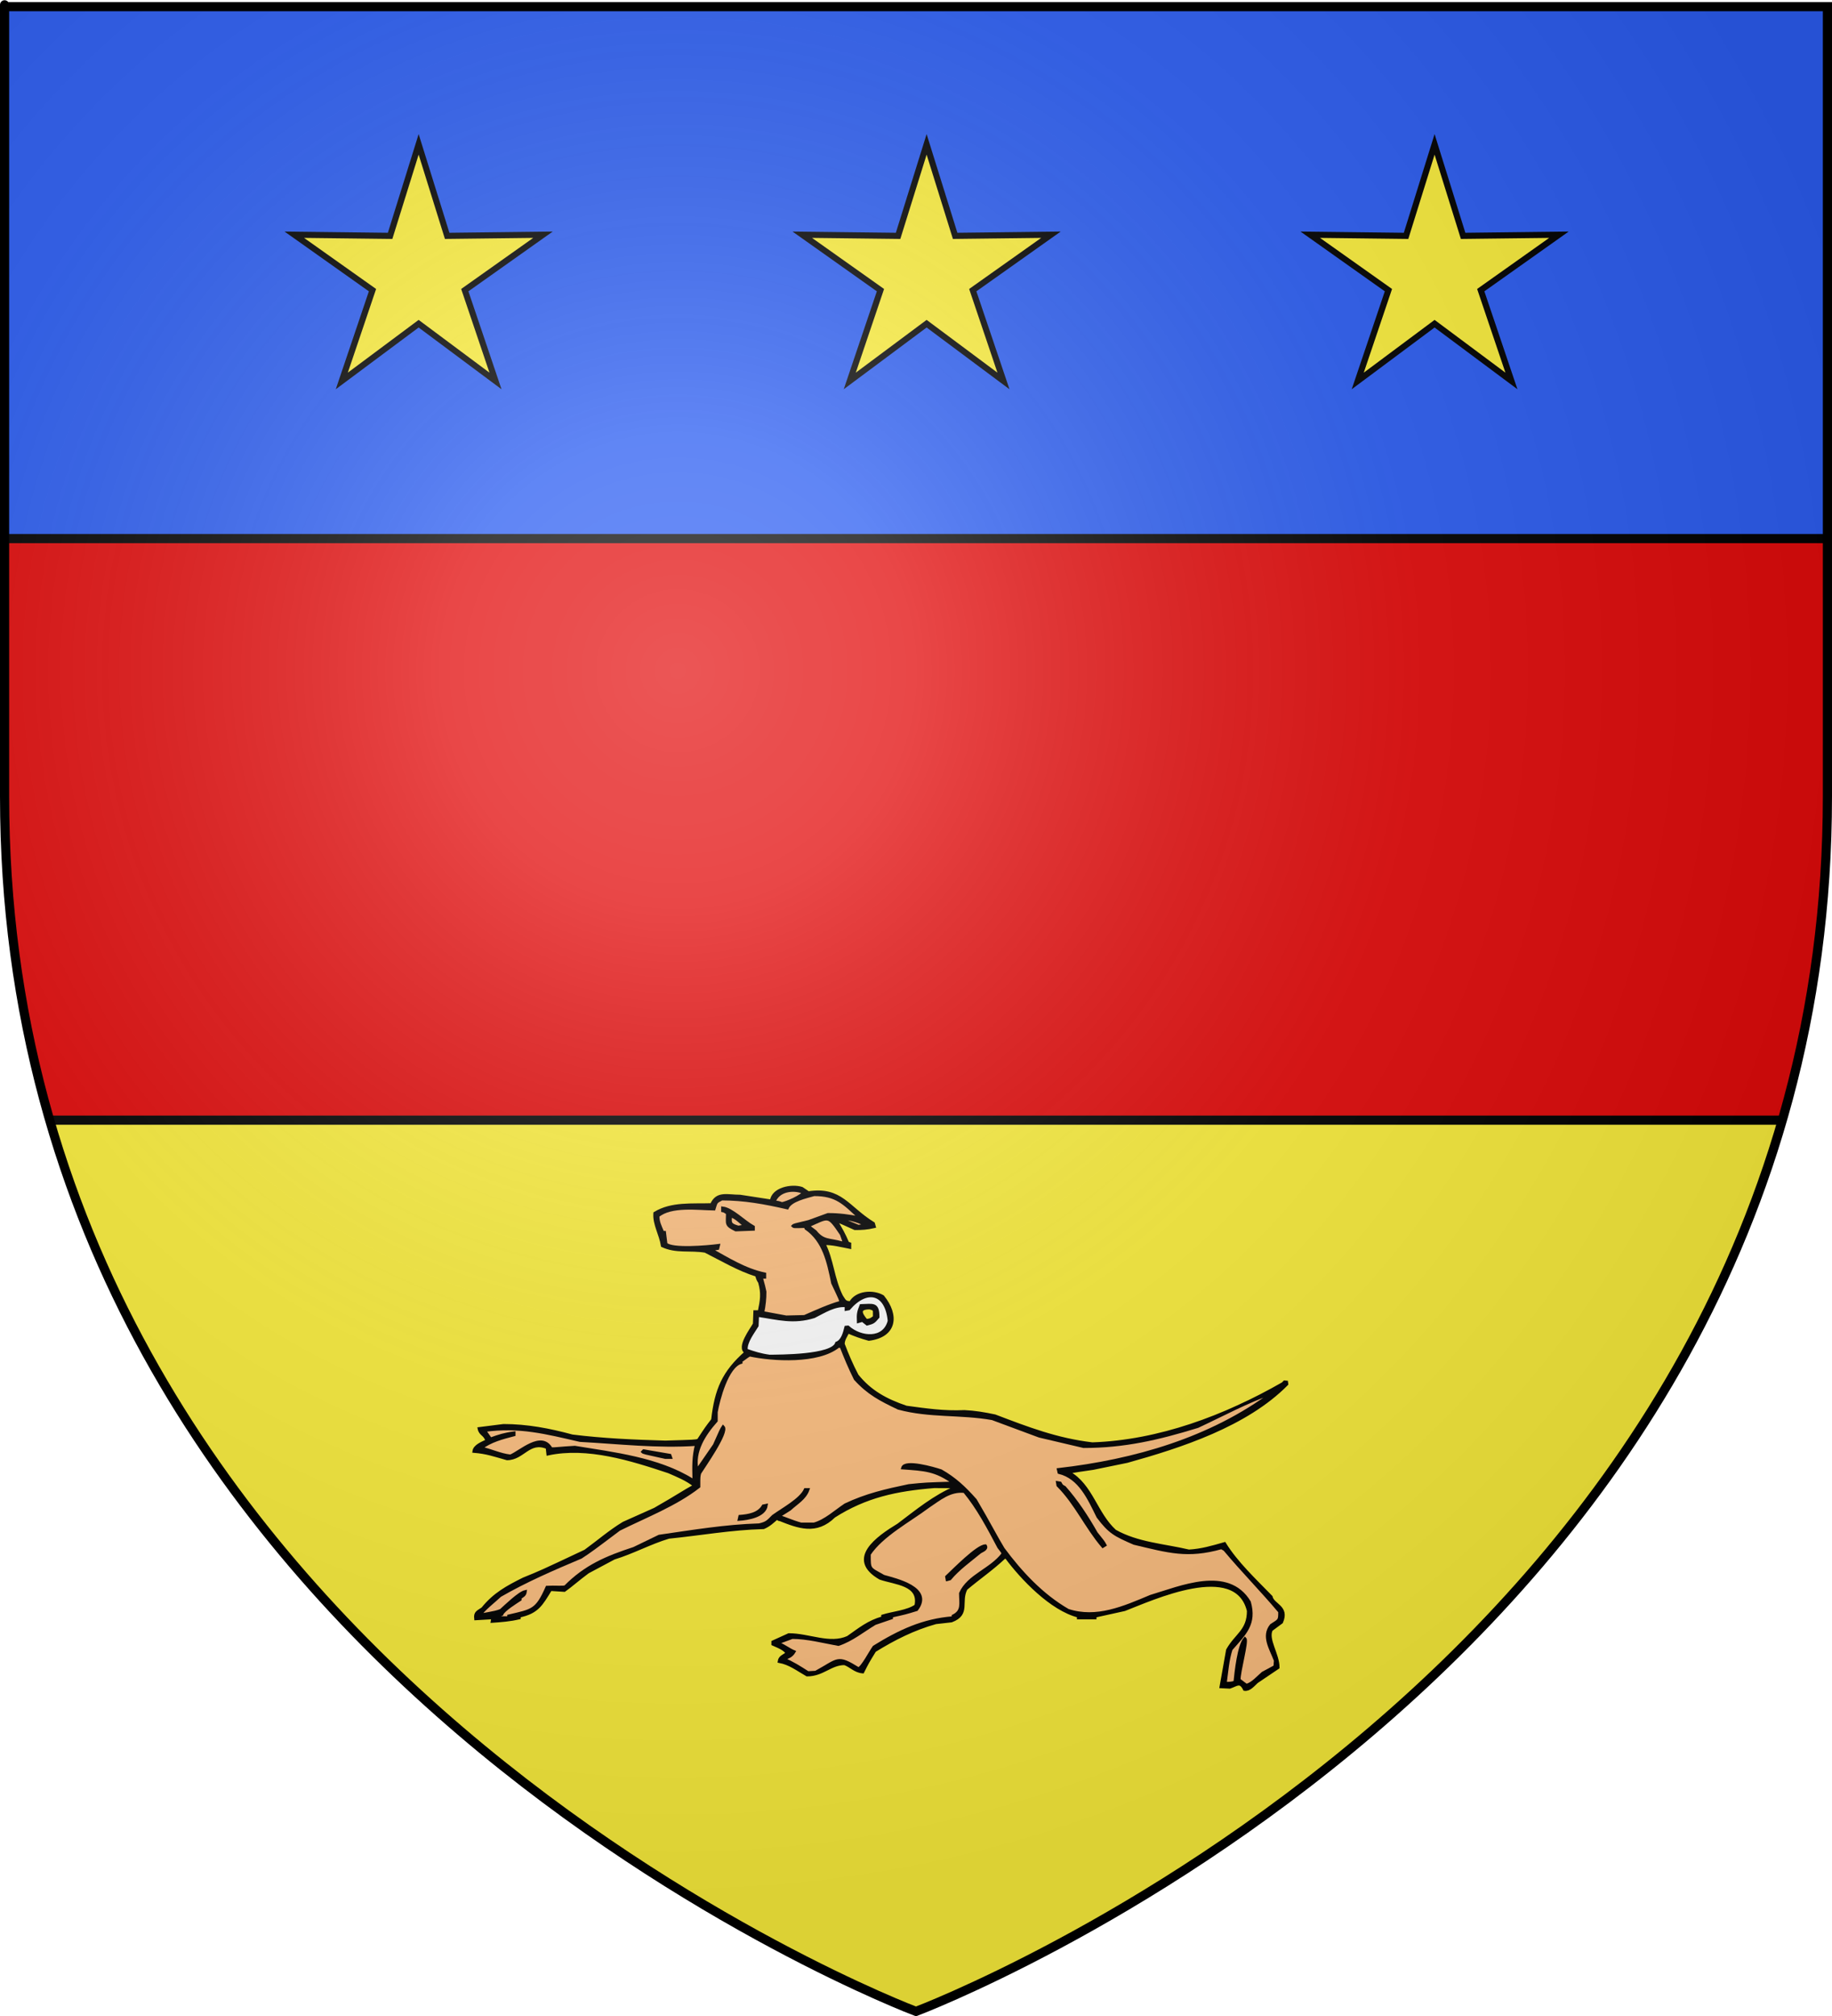 <?xml version="1.0" encoding="UTF-8" standalone="no"?>
<svg xmlns:dc="http://purl.org/dc/elements/1.1/" xmlns:cc="http://web.resource.org/cc/" xmlns:rdf="http://www.w3.org/1999/02/22-rdf-syntax-ns#" xmlns:svg="http://www.w3.org/2000/svg" xmlns="http://www.w3.org/2000/svg" xmlns:xlink="http://www.w3.org/1999/xlink" xmlns:sodipodi="http://sodipodi.sourceforge.net/DTD/sodipodi-0.dtd" xmlns:inkscape="http://www.inkscape.org/namespaces/inkscape" height="660" width="600" version="1.0" id="svg2" sodipodi:version="0.32" inkscape:version="0.44" sodipodi:docname="Blason_Vide_3D.svg" sodipodi:docbase="D:\Mes documents\Renaud-Notre Lapin" inkscape:export-filename="/Users/olivier/Desktop/Blason Rouge/Blason_Vide_3D.png" inkscape:export-xdpi="144" inkscape:export-ydpi="144">
	<rect width="100%" height="100%" fill="#333333" stroke="none"/>
	<sodipodi:namedview inkscape:window-height="712" inkscape:window-width="1024" inkscape:pageshadow="2" inkscape:pageopacity="0.0" guidetolerance="10.0" gridtolerance="10.0" objecttolerance="10.0" borderopacity="1.0" bordercolor="#666666" pagecolor="#ffffff" id="base" showgrid="false" height="660px" inkscape:zoom="0.44547727" inkscape:cx="396.46229" inkscape:cy="478.04383" inkscape:window-x="-4" inkscape:window-y="-4" inkscape:current-layer="layer3"/>
	<desc id="desc4">Flag of Canton of Valais (Wallis)</desc>
	<defs id="defs6">
		<linearGradient id="linearGradient2893">
			<stop style="stop-color:white;stop-opacity:0.314;" offset="0" id="stop2895"/>
			<stop id="stop2897" offset="0.19" style="stop-color:white;stop-opacity:0.251;"/>
			<stop style="stop-color:#6b6b6b;stop-opacity:0.125;" offset="0.6" id="stop2901"/>
			<stop style="stop-color:black;stop-opacity:0.125;" offset="1" id="stop2899"/>
		</linearGradient>
		<linearGradient id="linearGradient2885">
			<stop id="stop2887" offset="0" style="stop-color:white;stop-opacity:1;"/>
			<stop style="stop-color:white;stop-opacity:1;" offset="0.229" id="stop2891"/>
			<stop id="stop2889" offset="1" style="stop-color:black;stop-opacity:1;"/>
		</linearGradient>
		<linearGradient id="linearGradient2955">
			<stop id="stop2867" offset="0" style="stop-color:#fd0000;stop-opacity:1;"/>
			<stop style="stop-color:#e77275;stop-opacity:0.659;" offset="0.5" id="stop2873"/>
			<stop style="stop-color:black;stop-opacity:0.323;" offset="1" id="stop2959"/>
		</linearGradient>
		<radialGradient inkscape:collect="always" xlink:href="#linearGradient2955" id="radialGradient2961" cx="225.524" cy="218.901" fx="225.524" fy="218.901" r="300" gradientTransform="matrix(-4.167939e-4,2.183,-1.884,-3.599562e-4,615.597,-289.121)" gradientUnits="userSpaceOnUse"/>
		<polygon id="star" transform="scale(53,53)" points="0,-1 0.588,0.809 -0.951,-0.309 0.951,-0.309 -0.588,0.809 0,-1 "/>
		<clipPath id="clip">
			<path d="M 0,-200 L 0,600 L 300,600 L 300,-200 L 0,-200 z " id="path10"/>
		</clipPath>
		<radialGradient inkscape:collect="always" xlink:href="#linearGradient2955" id="radialGradient1911" gradientUnits="userSpaceOnUse" gradientTransform="matrix(-4.167939e-4,2.183,-1.884,-3.599562e-4,615.597,-289.121)" cx="225.524" cy="218.901" fx="225.524" fy="218.901" r="300"/>
		<radialGradient inkscape:collect="always" xlink:href="#linearGradient2955" id="radialGradient2865" gradientUnits="userSpaceOnUse" gradientTransform="matrix(0,1.749,-1.593,-1.049767e-7,551.788,-191.29)" cx="225.524" cy="218.901" fx="225.524" fy="218.901" r="300"/>
		<radialGradient inkscape:collect="always" xlink:href="#linearGradient2955" id="radialGradient2871" gradientUnits="userSpaceOnUse" gradientTransform="matrix(0,1.386,-1.323,-5.741131e-8,-158.082,-109.541)" cx="225.524" cy="218.901" fx="225.524" fy="218.901" r="300"/>
		<radialGradient inkscape:collect="always" xlink:href="#linearGradient2893" id="radialGradient3163" gradientUnits="userSpaceOnUse" gradientTransform="matrix(1.353,0,0,1.349,-77.629,-85.747)" cx="221.445" cy="226.331" fx="221.445" fy="226.331" r="300"/>
	</defs>
	<g inkscape:groupmode="layer" id="layer3" inkscape:label="Fond écu" style="display:inline">
		<svg:path d="M 300.000,658.500 C 300.000,658.500 598.500,546.180 598.500,260.728 C 598.500,-24.723 598.500,2.176 598.500,2.176 L 1.500,2.176 L 1.500,260.728 C 1.500,546.180 300.000,658.500 300.000,658.500 z" style="fill:#fcef3c" id="path2855"/></g>
	<g inkscape:groupmode="layer" id="layer4" inkscape:label="Meubles" sodipodi:insensitive="true"><svg:g id="g3"><svg:path d="M -30.200,-1.479 L 643.333,-1.479 L 643.333,303.721 L -30.200,303.721 L -30.200,-1.479 z" style="fill:#2b5df2;stroke:black;stroke-width:3" id="path4"/></svg:g><svg:g id="g4"><svg:path d="M 255.208,497.380 C 255.208,497.093 255.208,496.805 255.208,496.538 C 256.910,496.949 259.187,498.100 262.324,498.963 C 263.740,498.963 265.175,498.963 266.611,498.963 C 270.364,497.915 273.584,494.852 276.866,492.675 C 283.695,489.428 290.176,487.949 297.641,486.387 C 303.056,485.832 303.056,485.832 312.469,485.544 C 306.398,481.126 302.809,481.085 295.651,480.550 C 296.390,478.064 305.619,480.674 308.183,481.537 C 312.654,484.085 315.791,487.003 319.442,491.113 C 323.995,498.819 326.271,503.381 328.549,507.080 C 334.270,514.786 341.181,522.266 349.775,527.218 C 359.106,530.280 368.048,526.334 376.847,522.635 C 386.691,519.718 402.174,512.896 409.169,524.506 C 411.158,531.615 407.712,534.780 403.180,539.918 C 402.031,543.391 401.785,547.335 401.252,551.096 C 402.462,551.137 403.180,551.117 404.472,550.747 C 404.841,547.110 405.764,538.685 407.733,536.485 C 408.553,537.307 405.722,547.273 405.805,549.966 C 406.585,550.562 407.363,551.158 408.163,551.754 C 410.153,551.322 412.019,549.102 413.578,547.767 C 414.911,547.048 416.244,546.328 417.577,545.610 C 417.618,544.931 417.659,544.274 417.720,543.616 C 416.203,539.650 413.496,535.705 416.347,532.130 C 419.094,530.341 419.136,530.608 419.136,527.629 C 413.229,520.601 406.891,514.210 401.108,507.285 C 400.739,507.080 400.391,506.874 400.041,506.669 C 388.864,509.792 382.794,507.922 371.432,505.230 C 365.157,502.497 363.454,501.654 359.598,496.538 C 356.666,490.600 353.671,483.694 346.841,482.031 C 346.760,481.722 346.698,481.414 346.637,481.126 C 371.535,478.269 396.617,471.139 417.003,455.850 C 408.553,458.728 400.288,463.248 392.228,466.988 C 379.328,470.954 368.212,473.543 354.902,473.543 C 350.062,472.393 345.221,471.262 340.381,470.133 C 335.255,468.221 330.127,466.310 325.000,464.419 C 314.520,462.571 304.491,463.762 294.236,460.988 C 288.288,458.152 284.413,456.138 280.127,451.432 C 278.322,447.816 276.866,444.322 275.491,440.787 C 275.183,440.767 274.877,440.747 274.569,440.726 C 267.944,446.110 253.034,445.186 245.528,443.582 C 244.379,444.158 243.252,445.288 242.678,445.433 C 242.678,445.618 242.678,445.802 242.678,446.007 C 238.042,447.385 235.273,458.276 234.556,462.282 C 234.556,463.227 234.556,464.173 234.556,465.139 C 230.659,469.536 226.927,475.125 228.281,481.394 C 230.167,478.640 232.074,475.886 233.981,473.132 C 236.257,467.995 236.257,467.995 236.832,467.132 C 238.493,468.796 230.392,480.202 229.141,482.256 C 228.854,483.407 228.854,483.407 228.854,486.675 C 221.246,492.613 211.380,496.395 202.788,500.668 C 193.681,507.511 193.681,507.511 190.256,509.792 C 181.232,513.594 172.229,517.477 163.779,522.348 C 162.672,523.457 157.729,527.362 157.217,528.780 C 162.631,527.773 162.631,527.773 164.066,527.218 C 165.543,525.903 170.055,521.485 172.024,521.074 C 171.860,522.224 171.265,522.389 170.321,523.067 C 170.321,523.252 170.321,523.437 170.321,523.642 C 169.153,524.423 164.846,527.053 164.333,528.492 C 163.923,528.657 163.513,528.821 163.123,528.985 C 163.041,529.191 162.980,529.417 162.918,529.643 C 164.149,529.643 165.379,529.643 166.631,529.643 C 166.631,529.437 166.631,529.252 166.631,529.067 C 174.424,527.238 175.777,527.321 179.161,519.656 C 181.725,519.513 184.145,519.779 185.129,519.513 C 191.815,512.751 198.645,509.895 207.647,506.936 C 210.397,505.601 213.144,504.265 215.893,502.949 C 226.906,501.367 237.427,499.579 248.666,499.231 C 251.127,498.634 251.394,498.224 253.218,496.395 C 256.234,494.175 262.263,491.010 263.760,487.681 C 264.027,487.681 264.315,487.681 264.601,487.681 C 263.575,490.558 260.992,491.935 258.633,494.092 C 254.921,496.395 254.921,496.395 254.634,496.805 C 253.096,498.141 251.947,499.291 250.081,500.093 C 239.519,500.360 229.326,502.209 219.030,503.237 C 212.898,505.066 207.238,508.209 201.086,510.080 C 198.234,511.600 195.383,513.121 192.533,514.642 C 189.416,516.943 186.851,519.224 184.842,520.642 C 183.324,520.539 181.807,520.437 180.289,520.354 C 177.274,525.266 176.002,527.814 170.035,529.067 C 170.035,529.252 170.035,529.437 170.035,529.643 C 167.000,530.363 164.210,530.567 161.216,530.773 C 161.297,530.197 161.401,529.622 161.503,529.067 C 161.216,529.067 160.929,529.067 160.641,529.067 C 160.641,529.252 160.641,529.437 160.641,529.643 C 159.021,529.725 157.401,529.828 155.802,529.930 C 155.555,527.897 156.478,527.752 158.078,526.643 C 161.892,521.896 166.118,519.615 171.471,516.943 C 177.152,514.642 177.152,514.642 191.692,507.799 C 195.917,504.737 199.691,501.429 204.223,498.675 C 207.628,497.134 211.053,495.613 214.477,494.092 C 222.455,489.531 223.870,488.401 227.583,486.387 C 224.834,484.209 221.963,483.119 219.030,481.824 C 206.643,477.695 192.348,473.215 179.449,475.989 C 179.366,475.291 179.284,474.592 179.223,473.893 C 173.214,471.386 171.368,477.550 166.056,477.550 C 161.852,476.359 159.453,475.476 155.227,475.125 C 155.473,473.338 157.976,472.454 159.493,471.694 C 158.796,469.392 157.320,469.700 156.929,467.707 C 159.576,467.358 162.241,467.030 164.907,466.700 C 172.537,466.700 179.838,468.077 187.406,470.133 C 197.434,471.386 207.628,471.838 217.902,472.126 C 227.583,471.838 227.583,471.838 228.710,471.549 C 231.417,467.420 231.417,467.420 233.407,464.851 C 234.536,454.926 236.955,449.233 244.379,442.720 C 241.467,441.261 246.164,435.158 247.086,433.452 C 247.128,432.116 247.168,430.781 247.230,429.465 C 247.702,429.465 248.174,429.465 248.666,429.465 C 249.445,425.623 249.855,423.547 248.789,419.745 C 248.235,418.903 248.235,418.903 247.804,417.465 C 241.816,415.595 236.380,412.327 230.988,409.614 C 225.983,408.772 221.492,409.944 216.959,407.827 C 216.323,403.902 214.231,400.840 214.477,397.203 C 219.973,393.853 226.639,394.613 233.059,394.408 C 234.822,390.278 238.206,391.634 242.389,391.634 C 245.794,392.147 249.219,392.682 252.645,393.216 C 253.075,389.209 259.228,387.976 262.612,389.065 C 263.309,389.538 264.027,390.011 264.744,390.504 C 275.429,388.860 277.562,395.354 286.032,400.552 C 286.115,400.881 286.217,401.210 286.321,401.560 C 283.941,402.114 282.239,402.196 279.983,402.196 C 274.302,399.628 274.302,399.628 273.789,399.690 C 275.245,402.032 276.475,404.211 277.624,406.964 C 277.830,407.026 278.056,407.107 278.281,407.190 C 278.281,407.561 278.281,407.950 278.281,408.340 C 275.327,407.765 272.599,407.026 269.790,407.107 C 272.599,412.472 272.702,418.615 275.573,424.328 C 276.598,425.828 276.619,426.465 278.568,426.465 C 280.455,423.074 285.828,422.580 289.109,424.471 C 294.073,430.575 293.334,437.336 284.556,438.445 C 282.075,437.767 279.860,436.987 277.707,436.020 C 277.070,437.336 276.147,438.486 276.147,440.027 C 277.501,443.582 278.835,446.747 280.701,450.302 C 284.986,455.645 290.155,458.439 296.800,460.699 C 303.321,461.583 309.106,462.447 315.874,462.138 C 319.258,462.303 322.355,462.817 325.841,463.557 C 336.628,467.667 346.104,471.324 357.752,472.701 C 379.656,471.941 401.211,463.824 420.141,452.995 C 420.326,452.809 420.509,452.624 420.694,452.439 C 420.900,452.460 421.104,452.481 421.330,452.501 C 421.350,452.707 421.372,452.912 421.412,453.137 C 408.122,466.577 386.711,473.523 369.156,478.413 C 365.443,479.173 361.732,479.935 358.040,480.695 C 350.349,481.824 350.349,481.824 350.062,482.112 C 357.486,486.283 358.860,495.511 365.157,501.244 C 372.560,505.416 381.071,505.847 389.377,507.799 C 393.458,507.572 396.945,506.546 401.047,505.374 C 404.943,511.682 411.035,517.375 416.285,522.779 C 416.901,525.574 421.905,525.985 419.710,531.061 C 418.582,531.883 417.454,532.705 416.347,533.547 C 414.788,536.691 418.561,541.582 418.561,545.897 C 416.224,547.458 413.906,549.021 411.588,550.603 C 410.481,551.609 409.169,553.296 407.609,553.049 C 406.174,550.151 405.066,551.569 402.749,552.329 C 401.806,552.267 400.863,552.227 399.919,552.185 C 400.616,548.178 401.334,544.192 402.051,540.205 C 404.881,535.150 408.881,533.958 408.881,527.362 C 404.841,510.655 377.236,523.499 368.294,526.930 C 365.054,527.629 361.834,528.348 358.614,529.067 C 358.614,529.252 358.614,529.437 358.614,529.643 C 356.809,529.643 355.005,529.643 353.200,529.643 C 353.200,529.437 353.200,529.252 353.200,529.067 C 344.319,526.848 334.660,516.655 329.615,509.853 C 329.389,509.833 329.184,509.813 328.978,509.792 C 324.815,513.717 320.570,516.574 316.365,520.128 C 314.109,524.485 317.555,528.369 311.608,530.629 C 309.885,530.814 308.183,530.999 306.480,531.204 C 299.179,533.239 292.821,536.466 286.464,540.390 C 284.126,544.192 284.126,544.192 282.547,547.335 C 279.983,547.130 278.629,545.322 276.579,544.623 C 272.005,544.623 269.503,548.322 264.315,548.322 C 261.094,546.494 258.715,544.562 255.208,543.905 C 255.413,542.466 256.624,542.137 257.772,541.335 C 257.320,539.815 254.224,538.766 253.137,538.252 C 253.137,538.006 253.137,537.780 253.137,537.554 C 254.859,536.753 256.602,535.972 258.346,535.191 C 264.950,535.191 271.758,538.746 277.707,536.054 C 281.665,533.280 284.434,530.978 289.109,529.643 C 289.109,529.437 289.109,529.252 289.109,529.067 C 292.247,528.060 297.355,527.650 300.000,525.697 C 301.477,518.526 293.231,518.382 288.248,516.655 C 277.399,510.388 287.366,503.401 294.236,499.231 C 300.328,494.647 305.967,489.942 313.023,486.962 C 311.895,486.675 311.895,486.675 305.906,486.675 C 293.622,487.661 283.531,489.778 273.154,496.395 C 267.308,502.148 261.525,499.887 255.208,497.380 z" style="fill:#000000;stroke:black;stroke-width:1" id="path5"/><svg:path d="M 255.208,497.380 C 254.900,497.401 254.900,497.401 254.634,496.805 C 254.921,496.395 254.921,496.395 258.633,494.092 C 260.992,491.935 263.575,490.558 264.601,487.681 C 264.315,487.681 264.027,487.681 263.760,487.681 C 262.263,491.010 256.234,494.175 253.218,496.395 C 251.394,498.224 251.127,498.634 248.666,499.231 C 237.427,499.579 226.906,501.367 215.893,502.949 C 213.144,504.265 210.397,505.601 207.647,506.936 C 198.645,509.895 191.815,512.751 185.129,519.513 C 184.145,519.779 181.725,519.513 179.161,519.656 C 175.777,527.321 174.424,527.238 166.631,529.067 C 166.631,529.252 166.631,529.437 166.631,529.643 C 165.379,529.643 164.149,529.643 162.918,529.643 C 162.980,529.417 163.041,529.191 163.123,528.985 C 163.513,528.821 163.923,528.657 164.333,528.492 C 164.846,527.053 169.153,524.423 170.321,523.642 C 170.321,523.437 170.321,523.252 170.321,523.067 C 171.265,522.389 171.860,522.224 172.024,521.074 C 170.055,521.485 165.543,525.903 164.066,527.218 C 162.631,527.773 162.631,527.773 157.217,528.780 C 157.729,527.362 162.672,523.457 163.779,522.348 C 172.229,517.477 181.232,513.594 190.256,509.792 C 193.681,507.511 193.681,507.511 202.788,500.668 C 211.380,496.395 221.246,492.613 228.854,486.675 C 228.854,483.407 228.854,483.407 229.141,482.256 C 230.392,480.202 238.493,468.796 236.832,467.132 C 236.257,467.995 236.257,467.995 233.981,473.132 C 232.074,475.886 230.167,478.640 228.281,481.394 C 226.927,475.125 230.659,469.536 234.556,465.139 C 234.556,464.173 234.556,463.227 234.556,462.282 C 235.273,458.276 238.042,447.385 242.678,446.007 C 242.678,445.802 242.678,445.618 242.678,445.433 C 243.252,445.288 244.379,444.158 245.528,443.582 C 253.034,445.186 267.944,446.110 274.569,440.726 C 274.877,440.747 275.183,440.767 275.491,440.787 C 276.866,444.322 278.322,447.816 280.127,451.432 C 284.413,456.138 288.288,458.152 294.236,460.988 C 304.491,463.762 314.520,462.571 325.000,464.419 C 330.127,466.310 335.255,468.221 340.381,470.133 C 345.221,471.262 350.062,472.393 354.902,473.543 C 368.212,473.543 379.328,470.954 392.228,466.988 C 400.288,463.248 408.553,458.728 417.003,455.850 C 396.617,471.139 371.535,478.269 346.637,481.126 C 346.698,481.414 346.760,481.722 346.841,482.031 C 353.671,483.694 356.666,490.600 359.598,496.538 C 363.454,501.654 365.157,502.497 371.432,505.230 C 382.794,507.922 388.864,509.792 400.041,506.669 C 400.391,506.874 400.739,507.080 401.108,507.285 C 406.891,514.210 413.229,520.601 419.136,527.629 C 419.136,530.608 419.094,530.341 416.347,532.130 C 413.496,535.705 416.203,539.650 417.720,543.616 C 417.659,544.274 417.618,544.931 417.577,545.610 C 416.244,546.328 414.911,547.048 413.578,547.767 C 412.019,549.102 410.153,551.322 408.163,551.754 C 407.363,551.158 406.585,550.562 405.805,549.966 C 405.722,547.273 408.553,537.307 407.733,536.485 C 405.764,538.685 404.841,547.110 404.472,550.747 C 403.180,551.117 402.462,551.137 401.252,551.096 C 401.785,547.335 402.031,543.391 403.180,539.918 C 407.712,534.780 411.158,531.615 409.169,524.506 C 402.174,512.896 386.691,519.718 376.847,522.635 C 368.048,526.334 359.106,530.280 349.775,527.218 C 341.181,522.266 334.270,514.786 328.549,507.080 C 326.271,503.381 323.995,498.819 319.442,491.113 C 315.791,487.003 312.654,484.085 308.183,481.537 C 305.619,480.674 296.390,478.064 295.651,480.550 C 302.809,481.085 306.398,481.126 312.469,485.544 C 303.056,485.832 303.056,485.832 297.641,486.387 C 290.176,487.949 283.695,489.428 276.866,492.675 C 273.584,494.852 270.364,497.915 266.611,498.963 C 265.175,498.963 263.740,498.963 262.324,498.963 C 259.187,498.100 256.910,496.949 255.208,496.538 C 255.208,496.805 255.208,497.093 255.208,497.380 z" style="fill:#ffc080;stroke:black;stroke-width:1" id="path6"/><svg:path d="M 264.601,547.623 C 261.873,545.876 259.432,544.315 256.624,543.185 C 258.100,542.445 259.187,542.219 260.048,540.760 C 258.244,539.979 256.725,538.746 255.208,538.191 C 255.270,537.965 255.331,537.760 255.413,537.554 C 256.767,537.041 258.120,536.547 259.474,536.054 C 264.355,536.054 269.606,537.431 274.569,538.335 C 278.937,536.896 282.547,533.897 286.546,531.492 C 288.350,530.876 290.155,530.259 291.960,529.643 C 291.960,529.437 291.960,529.252 291.960,529.067 C 296.513,528.060 296.513,528.060 300.205,526.930 C 305.516,519.943 293.375,517.210 289.396,516.080 C 284.556,513.327 284.679,514.025 284.679,508.806 C 288.822,502.559 297.949,497.730 303.916,493.250 C 307.649,490.785 311.034,487.742 315.874,488.257 C 320.426,493.764 323.708,500.072 327.133,506.525 C 328.261,507.942 328.261,507.942 328.549,508.662 C 324.569,514.005 317.166,515.813 314.602,521.649 C 314.602,524.937 315.443,527.444 312.182,529.067 C 312.182,529.252 312.182,529.437 312.182,529.643 C 302.338,530.382 294.565,534.061 286.259,539.198 C 285.151,540.718 282.362,546.123 281.132,546.328 C 274.076,541.972 274.754,543.349 267.164,547.480 C 266.304,547.520 265.442,547.562 264.601,547.623 z" style="fill:#ffc080;stroke:black;stroke-width:1" id="path7"/><svg:path d="M 310.193,517.087 C 310.131,516.800 310.090,516.512 310.049,516.224 C 312.387,514.025 320.160,506.093 322.723,506.093 C 323.318,507.100 321.677,507.676 321.001,508.086 C 317.617,510.882 313.904,513.512 311.095,516.861 C 310.788,516.923 310.480,517.005 310.193,517.087 z" style="fill:#000000;stroke:black;stroke-width:1" id="path8"/><svg:path d="M 361.177,506.237 C 355.681,499.785 352.461,492.244 346.493,486.264 C 346.432,485.975 346.390,485.688 346.350,485.400 C 346.637,485.442 346.924,485.483 347.211,485.544 C 347.621,486.264 347.642,486.468 348.647,486.962 C 352.564,491.380 356.009,496.620 359.025,501.942 C 361.321,504.799 361.321,504.799 361.875,505.805 C 361.629,505.949 361.404,506.093 361.177,506.237 z" style="fill:#000000;stroke:black;stroke-width:1" id="path9"/><svg:path d="M 242.103,497.380 C 242.165,497.072 242.226,496.765 242.308,496.456 C 245.056,496.230 248.420,495.757 249.998,493.023 C 250.307,492.942 250.614,492.880 250.942,492.819 C 250.450,496.311 244.851,497.195 242.103,497.380 z" style="fill:#000000;stroke:black;stroke-width:1" id="path10"/><svg:path d="M 226.721,484.537 C 215.585,477.571 200.778,475.886 188.267,473.832 C 183.140,474.119 181.725,474.407 180.494,474.324 C 177.377,468.653 170.425,475.393 167.184,476.688 C 163.779,476.338 160.683,474.735 157.504,474.119 C 160.622,471.673 164.559,470.687 168.332,469.700 C 168.332,469.495 168.332,469.311 168.332,469.126 C 165.379,469.495 163.329,470.133 160.641,471.119 C 159.965,470.173 159.308,469.228 158.652,468.283 C 170.117,466.700 178.731,468.961 189.969,471.549 C 202.644,472.228 215.256,473.728 228.157,472.845 C 227.070,476.975 227.193,480.078 227.295,484.537 C 227.090,484.537 226.906,484.537 226.721,484.537 z" style="fill:#ffc080;stroke:black;stroke-width:1" id="path11"/><svg:path d="M 217.902,477.119 C 210.766,475.557 210.766,475.557 210.478,475.269 C 210.560,475.167 210.663,475.064 210.766,474.982 C 213.637,475.476 216.507,475.968 219.379,476.461 C 219.441,476.667 219.522,476.892 219.605,477.119 C 219.030,477.119 218.456,477.119 217.902,477.119 z" style="fill:#000000;stroke:black;stroke-width:1" id="path12"/><svg:path d="M 252.070,444.014 C 249.138,443.624 246.943,442.925 244.379,442.021 C 244.093,439.329 246.717,436.082 247.948,434.027 C 247.989,432.877 248.030,431.725 248.092,430.596 C 254.881,431.603 259.844,433.123 266.611,431.026 C 269.852,429.404 273.296,427.102 277.132,427.451 C 277.132,427.821 277.132,428.211 277.132,428.603 C 277.419,428.541 277.707,428.500 277.994,428.458 C 283.818,421.677 290.360,422.972 291.242,432.445 C 289.581,438.918 281.849,438.178 277.707,434.459 C 277.481,434.479 277.255,434.499 277.050,434.521 C 276.598,436.308 275.984,438.958 274.014,439.740 C 272.722,444.076 255.187,443.952 252.070,444.014 z" style="fill:#ffffff;stroke:black;stroke-width:1" id="path13"/><svg:path d="M 283.982,433.452 C 283.285,432.897 282.588,432.342 281.910,431.808 C 281.910,431.993 281.910,432.178 281.910,432.383 C 281.644,432.445 281.377,432.507 281.132,432.589 C 281.029,430.185 281.152,429.568 281.993,427.451 C 285.910,427.349 287.530,426.588 287.530,431.171 C 286.115,432.836 285.992,432.917 283.982,433.452 z" style="fill:#000000;stroke:black;stroke-width:1" id="path14"/><svg:path d="M 283.695,432.322 C 281.583,429.897 281.152,428.171 284.823,428.171 C 286.853,428.664 286.300,429.013 286.402,431.171 C 285.192,432.095 285.069,432.157 283.695,432.322 z" style="fill:#fcef3c;stroke:black;stroke-width:1" id="path15"/><svg:path d="M 257.484,431.171 C 254.921,430.698 252.357,430.225 249.794,429.753 C 250.287,427.226 250.512,425.335 250.512,422.889 C 249.937,420.033 249.363,418.903 249.424,418.101 C 249.753,418.101 250.081,418.101 250.430,418.101 C 250.430,417.753 250.430,417.423 250.430,417.094 C 243.887,415.717 238.370,412.163 232.710,409.060 C 233.489,408.937 234.269,408.813 235.048,408.690 C 235.110,408.382 235.191,408.074 235.273,407.765 C 231.561,408.238 220.077,409.245 218.087,407.252 C 217.922,405.998 217.759,404.744 217.615,403.491 C 217.410,403.491 217.226,403.491 217.041,403.491 C 216.159,401.353 215.462,400.141 215.462,398.066 C 219.748,394.470 228.485,395.703 233.838,395.785 C 234.556,393.504 234.330,393.566 236.402,392.497 C 243.764,392.497 250.470,393.730 257.834,395.415 C 259.023,392.867 263.945,391.860 266.611,391.079 C 273.953,391.079 276.332,393.751 281.706,398.785 C 277.850,398.046 274.938,397.634 271.164,397.634 C 269.072,398.395 266.980,399.155 264.889,399.916 C 260.048,401.066 260.048,401.066 259.761,401.353 C 260.048,401.621 260.048,401.621 263.760,401.498 C 263.822,401.703 263.883,401.908 263.966,402.114 C 269.892,406.204 271.307,413.149 272.722,420.033 C 275.287,425.458 275.287,425.458 275.429,426.322 C 271.226,427.534 267.431,429.301 263.474,431.026 C 261.464,431.069 259.474,431.109 257.484,431.171 z" style="fill:#ffc080;stroke:black;stroke-width:1" id="path16"/><svg:path d="M 275.717,406.902 C 271.533,405.689 269.667,406.492 267.022,403.204 C 266.201,402.587 265.401,401.970 264.601,401.353 C 271.574,398.251 271.144,397.532 275.573,404.066 C 275.881,404.929 276.189,405.813 276.496,406.696 C 276.230,406.758 275.963,406.820 275.717,406.902 z" style="fill:#ffc080;stroke:black;stroke-width:1" id="path17"/><svg:path d="M 240.974,402.628 C 237.591,400.984 238.268,400.759 238.268,397.203 C 237.263,396.484 237.263,396.484 236.688,396.360 C 236.688,396.072 236.688,395.785 236.688,395.497 C 239.662,395.826 243.559,399.916 246.717,401.683 C 246.717,401.908 246.717,402.155 246.717,402.402 C 244.790,402.464 242.882,402.545 240.974,402.628 z" style="fill:#000000;stroke:black;stroke-width:1" id="path18"/><svg:path d="M 241.816,401.765 C 239.068,400.984 239.006,400.450 239.253,398.066 C 240.811,398.271 242.636,400.224 244.093,401.353 C 243.333,401.477 242.574,401.621 241.816,401.765 z" style="fill:#ffc080;stroke:black;stroke-width:1" id="path19"/><svg:path d="M 281.132,401.498 C 278.937,400.593 276.742,399.690 274.569,398.785 C 277.788,398.785 280.618,399.484 283.695,401.066 C 282.834,401.210 281.972,401.353 281.132,401.498 z" style="fill:#ffc080;stroke:black;stroke-width:1" id="path20"/><svg:path d="M 256.069,394.059 C 254.921,393.648 254.921,393.648 253.506,393.504 C 254.777,389.662 259.761,388.901 263.186,390.360 C 262.837,391.552 257.567,393.874 256.069,394.059 z" style="fill:#ffc080;stroke:black;stroke-width:1" id="path21"/></svg:g><svg:g id="g5"><svg:path d="M -8.062,176.321 L 622.062,176.321 L 622.062,366.721 L -8.062,366.721 L -8.062,176.321 z" style="fill:#e20909;stroke:black;stroke-width:3" id="path22"/></svg:g><svg:g id="g6"><svg:path d="M 137.109,47.257 L 127.766,77.217 L 96.386,76.845 L 121.992,94.988 L 111.940,124.718 L 137.109,105.972 L 162.278,124.718 L 152.226,94.988 L 177.833,76.845 L 146.452,77.217 L 137.109,47.257 z" style="fill:#fcef3c;stroke:black;stroke-width:2" id="path23"/></svg:g><svg:g id="g7"><svg:path d="M 303.476,47.257 L 294.133,77.217 L 262.752,76.845 L 288.358,94.988 L 278.307,124.718 L 303.476,105.972 L 328.644,124.718 L 318.593,94.988 L 344.200,76.845 L 312.818,77.217 L 303.476,47.257 z" style="fill:#fcef3c;stroke:black;stroke-width:2" id="path24"/></svg:g><svg:g id="g8"><svg:path d="M 469.842,47.257 L 460.500,77.217 L 429.119,76.845 L 454.725,94.988 L 444.674,124.718 L 469.842,105.972 L 495.011,124.718 L 484.960,94.988 L 510.567,76.845 L 479.185,77.217 L 469.842,47.257 z" style="fill:#fcef3c;stroke:black;stroke-width:2" id="path25"/></svg:g><svg:g id="g10"><svg:path d="M 300.000,658.500 C 300.000,658.500 598.500,546.180 598.500,260.728 C 598.500,-24.723 598.500,2.176 598.500,2.176 L 1.500,2.176 L 1.500,260.728 C 1.500,546.180 300.000,658.500 300.000,658.500 L 680.000,740.000 L -80.000,740.000 L -80.000,-80.000 L 680.000,-80.000 L 680.000,740.000 z" style="fill:#ffffff" id="path28"/></svg:g><svg:g id="g9"><svg:path d="M 300.000,658.500 C 300.000,658.500 598.500,546.180 598.500,260.728 C 598.500,-24.723 598.500,2.176 598.500,2.176 L 1.500,2.176 L 1.500,260.728 C 1.500,546.180 300.000,658.500 300.000,658.500 L 680.000,740.000 L -80.000,740.000 L -80.000,-80.000 L 680.000,-80.000 L 680.000,740.000 z" style="fill:#ffffff" id="path25"/></svg:g></g>
	<g inkscape:groupmode="layer" id="layer2" inkscape:label="Reflet final" sodipodi:insensitive="true">
		<path sodipodi:nodetypes="cccccc" d="M 300,658.5 C 300,658.5 598.5,546.18 598.5,260.728 C 598.5,-24.723 598.5,2.176 598.5,2.176 L 1.5,2.176 L 1.5,260.728 C 1.5,546.18 300,658.5 300,658.5 z " style="opacity:1;fill:url(#radialGradient3163);fill-opacity:1;fill-rule:evenodd;stroke:none;stroke-width:1px;stroke-linecap:butt;stroke-linejoin:miter;stroke-opacity:1" id="path2875" inkscape:export-xdpi="144" inkscape:export-ydpi="144"/>
	</g>
	<g inkscape:groupmode="layer" id="layer1" inkscape:label="Contour final" sodipodi:insensitive="true">
		<path sodipodi:nodetypes="cccccc" d="M 300,658.5 C 300,658.5 1.5,546.18 1.5,260.728 C 1.5,-24.723 1.5,2.176 1.5,2.176 L 598.5,2.176 L 598.5,260.728 C 598.5,546.18 300,658.5 300,658.5 z " style="opacity:1;fill:none;fill-opacity:1;fill-rule:evenodd;stroke:#000000;stroke-width:3;stroke-linecap:butt;stroke-linejoin:miter;stroke-miterlimit:4;stroke-dasharray:none;stroke-opacity:1" id="path1411" inkscape:export-xdpi="144" inkscape:export-ydpi="144"/>
	</g>
</svg>
